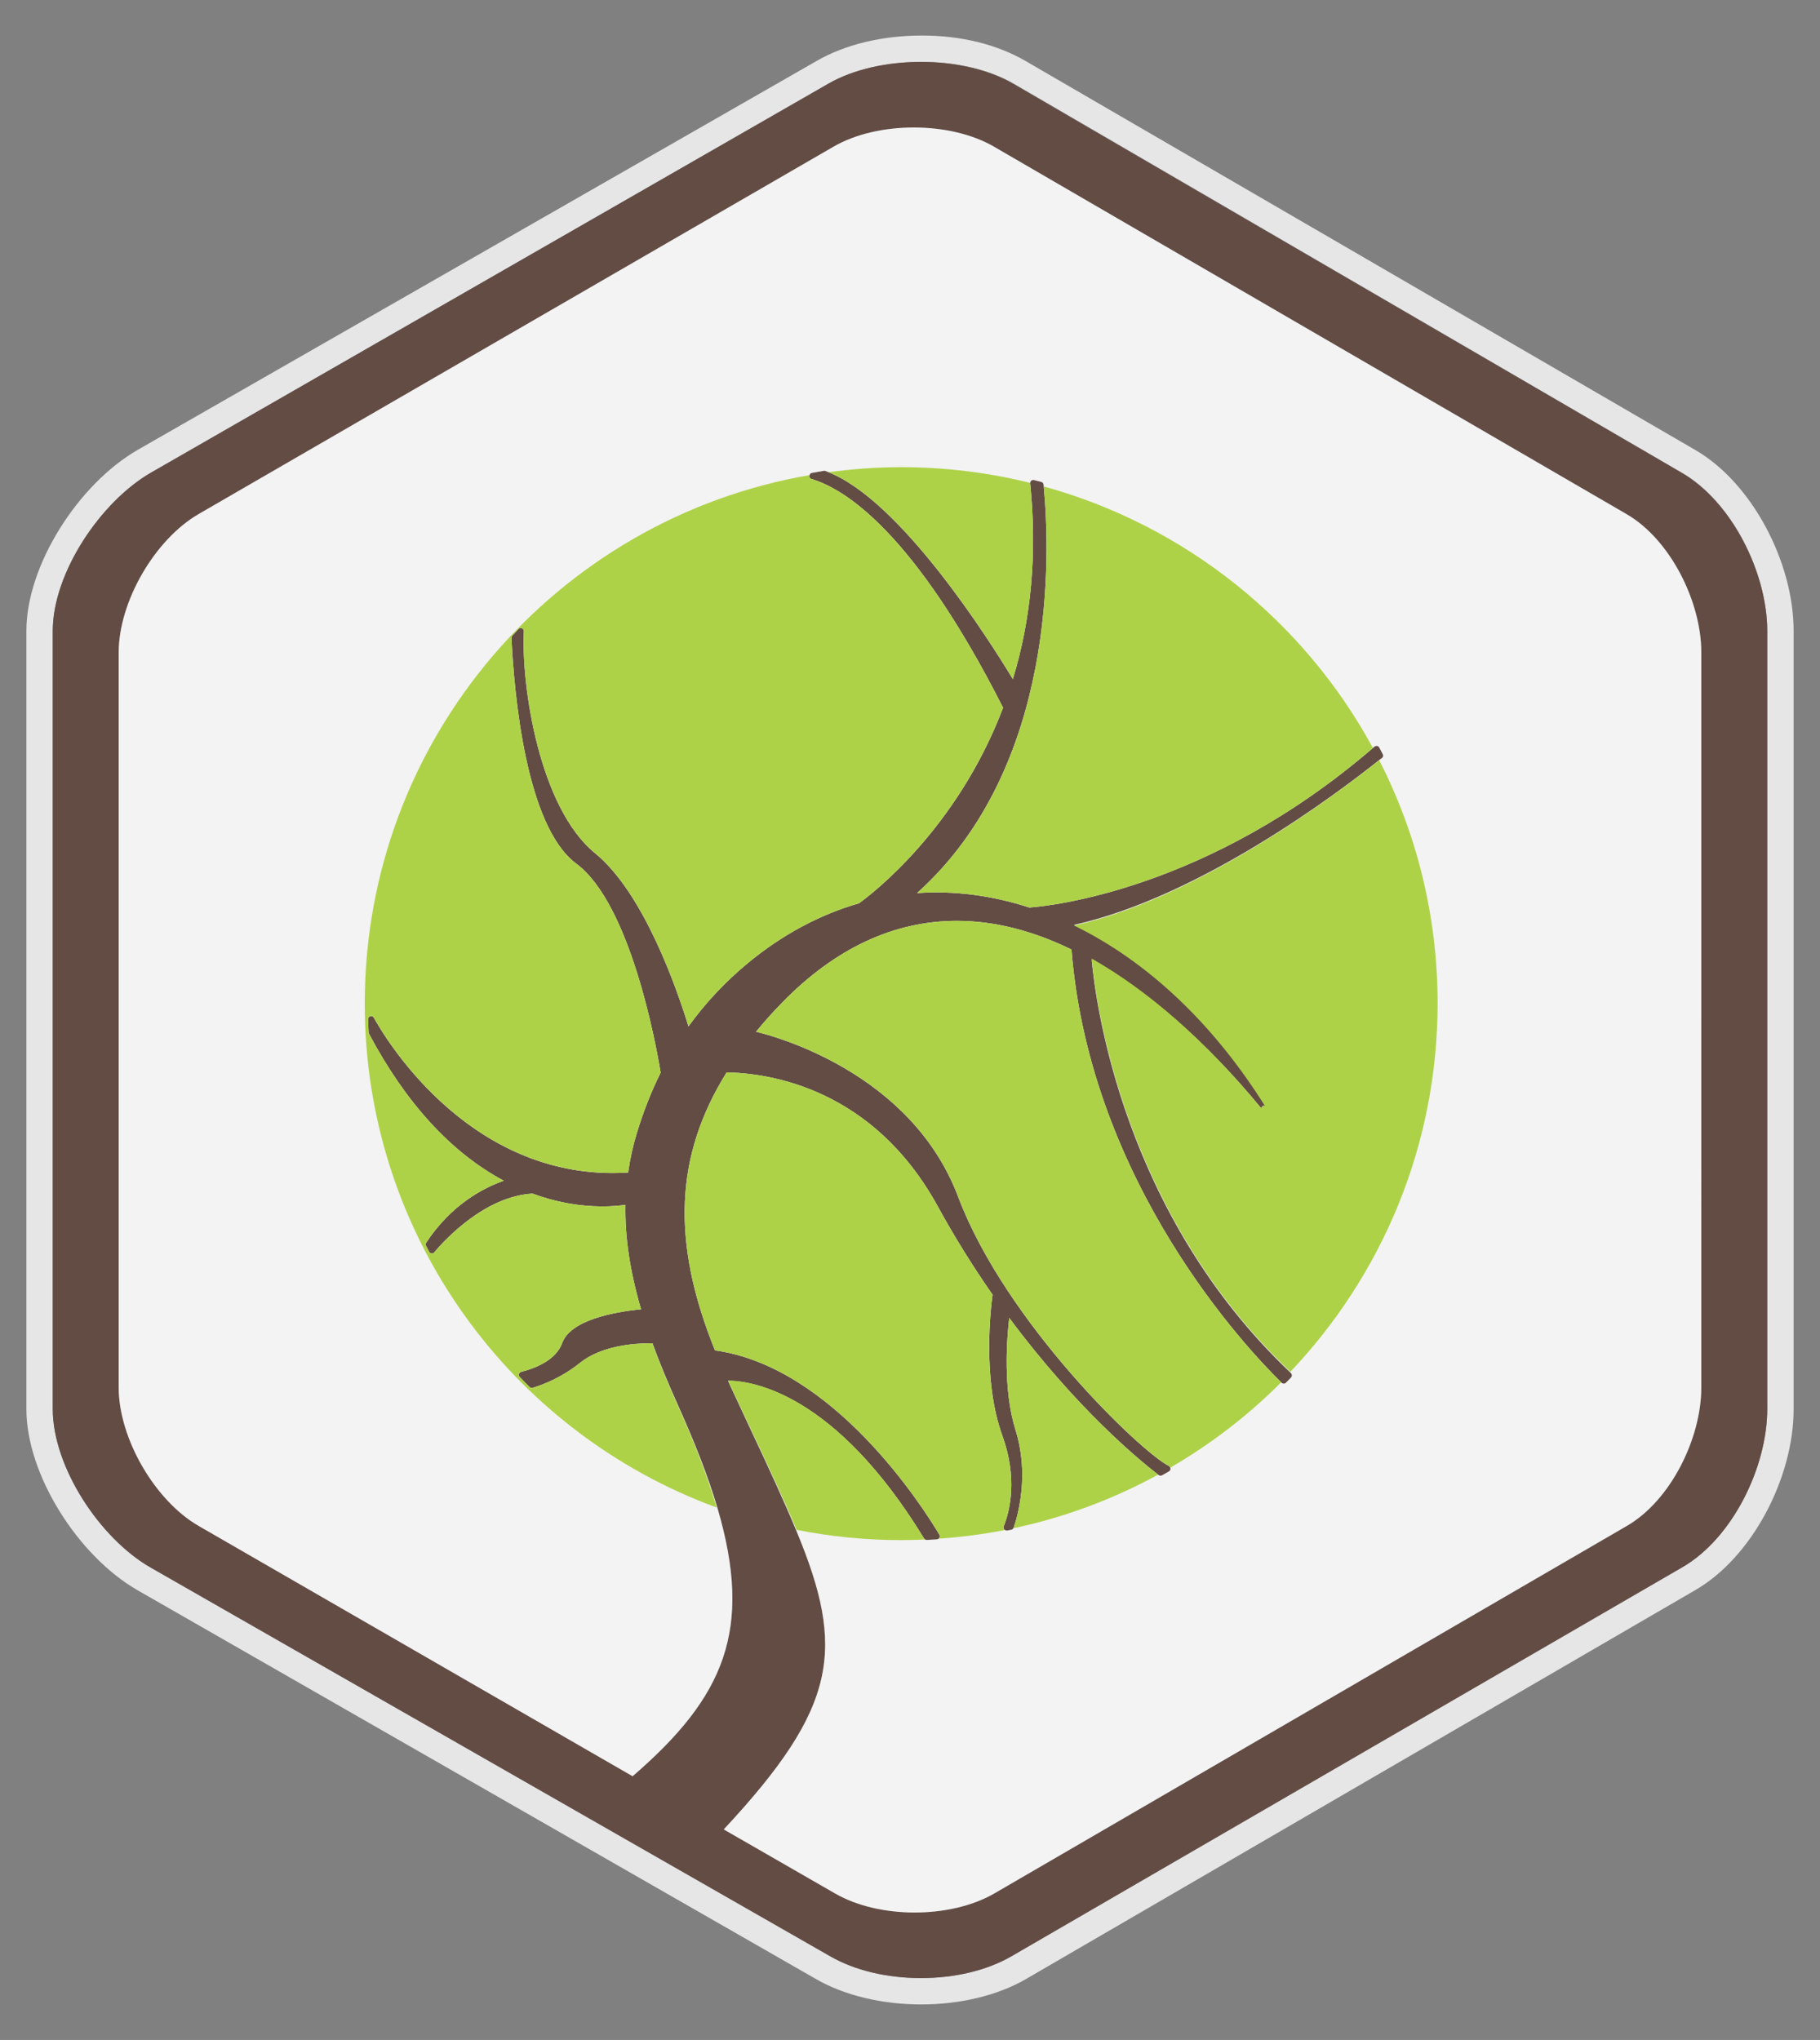 <?xml version="1.0" encoding="utf-8"?>
<!-- Generator: Adobe Illustrator 16.0.0, SVG Export Plug-In . SVG Version: 6.00 Build 0)  -->
<!DOCTYPE svg PUBLIC "-//W3C//DTD SVG 1.1//EN" "http://www.w3.org/Graphics/SVG/1.1/DTD/svg11.dtd">
<svg version="1.1" xmlns="http://www.w3.org/2000/svg" xmlns:xlink="http://www.w3.org/1999/xlink" x="0px" y="0px" width="138px"
	 height="154.667px" viewBox="0 0 138 154.667" enable-background="new 0 0 138 154.667" xml:space="preserve">
<rect x="0" y="0" width="138" height="154.667" fill="#808080" stroke="none"/>
<g id="Layer_2" display="none">
	<rect y="-0.167" display="inline" fill="#FF00FF" width="138" height="155"/>
</g>
<g id="Layer_1">
	<path opacity="0.8" fill="#FFFFFF" d="M69.902,4.693c2.527,0,5.056,0.55,6.961,1.649l50.664,29.498
		C131.338,38.04,134,43.439,134,47.839v58.99c0,4.4-2.629,9.799-6.439,11.998l-50.876,29.499c-1.905,1.1-4.34,1.649-6.836,1.649
		s-4.962-0.55-6.868-1.649l-51.586-29.499C7.583,116.627,4,111.229,4,106.829v-58.99c0-4.4,3.629-9.799,7.44-11.999L62.815,6.342
		C64.721,5.243,67.374,4.693,69.902,4.693 M69.902,2.693c-2.992,0-5.819,0.681-7.961,1.917L10.443,34.107
		C5.924,36.714,2,42.874,2,47.839v58.99c0,4.975,3.911,11.134,8.411,13.73l51.48,29.501c2.139,1.234,5.006,1.915,7.958,1.915
		c2.952,0,5.788-0.681,7.93-1.917l50.768-29.5c4.311-2.488,7.454-8.519,7.454-13.729v-58.99c0-5.2-3.143-11.231-7.473-13.731
		L77.741,4.612C75.596,3.374,72.894,2.693,69.902,2.693L69.902,2.693z"/>
	<path fill="#634C44" d="M127.496,35.84L76.801,6.342c-3.811-2.199-10.174-2.199-13.985,0L11.44,35.84
		C7.629,38.04,4,43.439,4,47.839v58.99c0,4.4,3.568,9.799,7.379,11.998l51.57,29.499c3.811,2.199,9.925,2.199,13.735,0
		l50.876-29.499c3.811-2.199,6.439-7.598,6.439-11.998v-58.99C134,43.439,131.307,38.04,127.496,35.84z M129,105.195
		c0,3.851-2.321,8.575-5.655,10.5L75.39,143.557c-3.334,1.925-8.735,1.925-12.069,0l-8.443-4.856
		c8.674-9.304,9.224-13.675,5.523-22.603c-0.908-2.192-2.066-4.71-3.43-7.602c-0.53-1.125-1.091-2.342-1.678-3.603l-0.089-0.208
		c1.816,0.009,8.113,0.914,14.863,11.961c0.021,0.035,0.055,0.061,0.092,0.081c0.039,0.022,0.082,0.033,0.119,0.027
		c0.205-0.009,0.413-0.021,0.619-0.035l0.146-0.01c0.047-0.004,0.088-0.022,0.123-0.049c0.027-0.021,0.054-0.045,0.069-0.077
		c0.039-0.073,0.036-0.159-0.006-0.229c-1.267-2.123-8.018-12.725-17.016-13.973c-3.326-8.235-3.054-14.746,0.884-21.075
		c3.277,0.059,11.102,1.203,16.014,10.167c1.244,2.27,2.642,4.521,4.15,6.687c-0.135,0.975-0.792,6.453,0.739,10.678
		c1.176,3.251,0.572,5.709,0.107,6.885c-0.033,0.079-0.02,0.171,0.036,0.236c0.017,0.02,0.039,0.028,0.059,0.041
		c0.049,0.032,0.104,0.052,0.165,0.041l0.321-0.06c0.063-0.013,0.112-0.057,0.146-0.109c0.01-0.016,0.024-0.027,0.03-0.044
		c0.384-1.141,1.164-4.139,0.139-7.405c-0.962-3.063-0.663-6.923-0.479-8.506c5.118,6.895,9.877,10.799,11.292,11.888
		c0.012,0.009,0.027,0.021,0.038,0.03c0.073,0.057,0.176,0.063,0.256,0.021c0.11-0.06,0.217-0.121,0.325-0.184l0.2-0.115
		c0.075-0.041,0.121-0.123,0.119-0.211c0-0.024-0.013-0.046-0.021-0.069c-0.02-0.056-0.053-0.107-0.108-0.135
		c-2.113-1.06-12.368-10.858-15.97-20.397c-3.592-9.519-14.121-12.239-15.33-12.522c0.631-0.767,1.283-1.493,1.985-2.213
		c4.014-4.11,8.471-6.194,13.25-6.194c2.808,0,5.729,0.73,8.683,2.174c1.419,17.772,13.417,30.38,15.901,32.812
		c0.01,0.01,0.023,0.022,0.032,0.032c0.094,0.092,0.241,0.091,0.333-0.003l0.379-0.388c0.045-0.044,0.069-0.105,0.068-0.17
		c-0.002-0.063-0.028-0.125-0.073-0.167c-0.015-0.014-0.027-0.031-0.042-0.045C85.166,92.042,83.081,76.086,82.778,72.786
		c4.24,2.411,8.554,6.025,12.827,11.21c0.046,0.057,0.113-0.163,0.182-0.163c0.006,0,0.009,0,0.012,0
		c0.13,0,0.235,0.143,0.235,0.013c0-0.07-0.031,0.006-0.08-0.036c-3.927-6.282-8.933-10.963-14.517-13.686
		c9.476-2.104,19.842-9.868,23.143-12.501c0.066-0.052,0.147-0.102,0.207-0.15c0.09-0.068,0.114-0.182,0.064-0.281l-0.055-0.108
		c-0.07-0.137-0.141-0.274-0.215-0.41c-0.035-0.062-0.095-0.104-0.166-0.118c-0.069-0.01-0.141,0.008-0.195,0.054
		c-0.04,0.035-0.08,0.067-0.121,0.102C91.597,67.477,79.602,68.694,78.051,68.808c-2.825-0.919-5.688-1.291-8.516-1.096
		c10.667-9.57,10.085-25.792,9.607-30.828c-0.005-0.046-0.009-0.099-0.014-0.143c-0.008-0.097-0.078-0.179-0.175-0.204l-0.55-0.14
		c-0.075-0.019-0.154,0-0.212,0.05c-0.049,0.042-0.071,0.103-0.075,0.165c0,0.013-0.006,0.024-0.005,0.036
		c0.537,5.23,0.098,10.22-1.311,14.84c-1.863-3.078-8.495-13.512-13.98-15.687c-0.078-0.031-0.157-0.067-0.234-0.094
		c-0.038-0.014-0.077-0.018-0.116-0.011c-0.282,0.044-0.568,0.097-0.852,0.149l-0.067,0.013c-0.087,0.016-0.145,0.084-0.17,0.166
		c-0.006,0.018-0.021,0.033-0.022,0.053c-0.006,0.109,0.063,0.208,0.167,0.239c2.526,0.749,7.769,4,14.532,17.343
		c-3.516,9.27-10.035,14.188-10.924,14.827c-2.99,0.862-5.816,2.381-8.401,4.512c-1.732,1.429-3.253,3.049-4.529,4.824
		C51.339,75,48.819,67.703,45.126,64.693c-4.228-3.447-5.605-12.662-5.402-16.83c0.004-0.098-0.052-0.188-0.141-0.228
		c-0.09-0.039-0.195-0.019-0.263,0.053c-0.154,0.158-0.303,0.321-0.476,0.509c-0.042,0.046-0.065,0.108-0.061,0.17
		c0.201,4.197,1.082,14.267,4.911,17.112c4.083,3.032,6.023,13.558,6.401,15.846c-0.715,1.436-1.311,2.951-1.821,4.63
		c-0.287,0.94-0.498,1.906-0.645,2.944c-0.393,0.024-0.786,0.037-1.173,0.037c-11.344,0-17.448-10.571-18.106-11.776
		c-0.051-0.097-0.162-0.141-0.267-0.115c-0.106,0.029-0.177,0.125-0.174,0.235c0.011,0.333,0.026,0.666,0.043,0.999
		c0.002,0.034,0.012,0.068,0.028,0.099c2.801,5.269,6.237,9.015,10.218,11.143c-1.56,0.549-3.986,1.819-5.88,4.694
		c-0.047,0.072-0.052,0.162-0.014,0.238c0.078,0.15,0.157,0.305,0.236,0.457c0.037,0.068,0.105,0.115,0.183,0.123
		c0.081,0.021,0.155-0.021,0.205-0.081c0.839-0.994,3.843-4.238,7.446-4.455c1.758,0.646,3.545,0.974,5.313,0.974
		c0.749,0,1.347-0.063,1.737-0.12c-0.046,2.447,0.343,5.042,1.186,7.916c-2.083,0.21-5.348,0.815-5.982,2.56
		c-0.461,1.266-1.944,1.887-3.106,2.185c-0.081,0.021-0.144,0.082-0.168,0.164c-0.022,0.081-0.001,0.167,0.058,0.228l0.105,0.108
		c0.212,0.219,0.425,0.441,0.644,0.652c0.061,0.061,0.149,0.083,0.232,0.058c0.896-0.269,2.246-0.816,3.583-1.888
		c1.609-1.296,4.067-1.489,5.388-1.489l0.11,0.003c0.524,1.442,1.162,2.971,1.923,4.666c1.306,2.913,2.313,5.477,2.995,7.788
		c2.738,9.277,0.535,14.362-6.424,20.37l-32.9-18.977C11.732,113.77,9,109.045,9,105.195V49.472c0-3.85,2.736-8.575,6.07-10.5
		l48.149-27.86c3.334-1.925,8.797-1.925,12.131,0l47.967,27.861c3.334,1.925,5.683,6.651,5.683,10.5V105.195z"/>
	<path opacity="0.9" fill="#FFFFFF" d="M123.317,38.972L75.351,11.111c-3.334-1.925-8.797-1.925-12.131,0L15.07,38.971
		C11.736,40.896,9,45.622,9,49.472v55.723c0,3.851,2.732,8.575,6.066,10.5l32.9,18.977c6.958-6.008,9.162-11.093,6.424-20.37
		c-0.682-2.312-1.688-4.875-2.995-7.788c-0.761-1.695-1.398-3.224-1.923-4.666l-0.11-0.003c-1.32,0-3.778,0.193-5.388,1.489
		c-1.337,1.071-2.688,1.619-3.583,1.888c-0.083,0.025-0.171,0.003-0.232-0.058c-0.219-0.211-0.432-0.434-0.644-0.652l-0.105-0.108
		c-0.059-0.061-0.08-0.146-0.058-0.228c0.024-0.082,0.087-0.144,0.168-0.164c1.163-0.298,2.645-0.919,3.106-2.185
		c0.635-1.744,3.9-2.35,5.982-2.56c-0.843-2.874-1.232-5.469-1.186-7.916c-0.39,0.057-0.988,0.12-1.737,0.12
		c-1.768,0-3.555-0.327-5.313-0.974c-3.604,0.217-6.607,3.461-7.446,4.455c-0.05,0.061-0.124,0.102-0.205,0.081
		c-0.078-0.008-0.146-0.055-0.183-0.123c-0.08-0.152-0.159-0.307-0.236-0.457c-0.038-0.076-0.033-0.166,0.014-0.238
		c1.894-2.875,4.32-4.146,5.88-4.694c-3.981-2.128-7.417-5.874-10.218-11.143c-0.016-0.031-0.025-0.065-0.028-0.099
		c-0.017-0.333-0.032-0.665-0.043-0.999c-0.003-0.109,0.068-0.206,0.174-0.235c0.105-0.026,0.216,0.018,0.267,0.115
		c0.659,1.205,6.762,11.776,18.106,11.776c0.388,0,0.781-0.013,1.173-0.037c0.147-1.038,0.358-2.004,0.645-2.944
		c0.51-1.679,1.106-3.194,1.821-4.63c-0.377-2.288-2.318-12.814-6.401-15.846c-3.829-2.845-4.71-12.915-4.911-17.112
		c-0.004-0.062,0.019-0.124,0.061-0.17c0.172-0.188,0.322-0.351,0.476-0.509c0.068-0.072,0.173-0.091,0.263-0.053
		c0.089,0.04,0.146,0.13,0.141,0.228c-0.203,4.168,1.174,13.383,5.402,16.83c3.693,3.01,6.213,10.307,7.079,13.129
		c1.276-1.775,2.797-3.396,4.529-4.824c2.584-2.131,5.411-3.65,8.401-4.512c0.889-0.639,7.408-5.557,10.924-14.827
		c-6.763-13.344-12.005-16.595-14.532-17.343c-0.105-0.031-0.174-0.13-0.167-0.239c0.001-0.02,0.016-0.035,0.022-0.053
		c0.026-0.081,0.083-0.149,0.17-0.166l0.067-0.013c0.284-0.052,0.57-0.104,0.852-0.149c0.039-0.007,0.078-0.003,0.116,0.011
		c0.078,0.027,0.157,0.063,0.234,0.094c5.485,2.174,12.117,12.609,13.98,15.687c1.408-4.62,1.848-9.61,1.311-14.84
		c-0.001-0.012,0.005-0.023,0.005-0.036c0.004-0.063,0.026-0.124,0.075-0.165c0.058-0.05,0.137-0.069,0.212-0.05l0.55,0.14
		c0.097,0.024,0.167,0.106,0.175,0.204c0.005,0.044,0.009,0.097,0.014,0.143c0.479,5.036,1.06,21.258-9.607,30.828
		c2.828-0.195,5.691,0.177,8.516,1.096c1.551-0.113,13.546-1.331,26.049-12.096c0.041-0.035,0.081-0.067,0.121-0.102
		c0.055-0.046,0.126-0.064,0.195-0.054c0.071,0.013,0.131,0.056,0.166,0.118c0.074,0.135,0.145,0.272,0.215,0.41l0.055,0.108
		c0.05,0.1,0.025,0.213-0.064,0.281c-0.06,0.048-0.141,0.098-0.207,0.15c-3.301,2.633-13.667,10.397-23.143,12.501
		c5.584,2.723,10.59,7.403,14.517,13.686c0.049,0.042,0.08-0.034,0.08,0.036c0,0.13-0.105-0.013-0.235-0.013
		c-0.003,0-0.006,0-0.012,0c-0.068,0-0.136,0.22-0.182,0.163c-4.273-5.185-8.587-8.799-12.827-11.21
		c0.303,3.3,2.388,19.256,15.063,31.278c0.015,0.014,0.027,0.031,0.042,0.045c0.045,0.042,0.071,0.104,0.073,0.167
		c0.001,0.064-0.023,0.126-0.068,0.17l-0.379,0.388c-0.092,0.094-0.239,0.095-0.333,0.003c-0.009-0.01-0.022-0.022-0.032-0.032
		c-2.484-2.432-14.482-15.04-15.901-32.812c-2.954-1.444-5.875-2.174-8.683-2.174c-4.779,0-9.236,2.083-13.25,6.194
		c-0.703,0.72-1.354,1.446-1.985,2.213c1.209,0.283,11.738,3.003,15.33,12.522c3.602,9.539,13.856,19.338,15.97,20.397
		c0.056,0.027,0.089,0.079,0.108,0.135c0.008,0.023,0.021,0.045,0.021,0.069c0.002,0.088-0.044,0.17-0.119,0.211l-0.2,0.115
		c-0.108,0.063-0.215,0.124-0.325,0.184c-0.08,0.043-0.183,0.036-0.256-0.021c-0.011-0.009-0.026-0.021-0.038-0.03
		c-1.415-1.089-6.174-4.993-11.292-11.888c-0.184,1.583-0.482,5.442,0.479,8.506c1.025,3.267,0.245,6.265-0.139,7.405
		c-0.006,0.017-0.021,0.028-0.03,0.044c-0.033,0.053-0.082,0.097-0.146,0.109l-0.321,0.06c-0.061,0.011-0.116-0.009-0.165-0.041
		c-0.02-0.013-0.042-0.021-0.059-0.041c-0.056-0.065-0.069-0.157-0.036-0.236c0.465-1.176,1.068-3.634-0.107-6.885
		c-1.531-4.225-0.874-9.703-0.739-10.678c-1.509-2.166-2.906-4.417-4.15-6.687c-4.912-8.964-12.737-10.108-16.014-10.167
		c-3.938,6.329-4.209,12.839-0.884,21.075c8.998,1.248,15.749,11.85,17.016,13.973c0.042,0.069,0.045,0.155,0.006,0.229
		c-0.016,0.032-0.042,0.057-0.069,0.077c-0.035,0.026-0.076,0.045-0.123,0.049l-0.146,0.01c-0.206,0.015-0.414,0.026-0.619,0.035
		c-0.037,0.006-0.08-0.005-0.119-0.027c-0.037-0.021-0.07-0.046-0.092-0.081c-6.75-11.047-13.047-11.952-14.863-11.961l0.089,0.208
		c0.587,1.261,1.148,2.478,1.678,3.603c1.363,2.892,2.521,5.409,3.43,7.602c3.701,8.928,3.151,13.299-5.523,22.603l8.443,4.856
		c3.334,1.925,8.735,1.925,12.069,0l47.955-27.862c3.334-1.925,5.655-6.649,5.655-10.5V49.472
		C129,45.623,126.651,40.897,123.317,38.972z"/>
	<path fill="#AED247" d="M76.522,99.919c-0.184,1.583-0.482,5.442,0.479,8.506c1.025,3.267,0.245,6.265-0.139,7.405
		c-0.006,0.017-0.021,0.028-0.03,0.044c3.896-0.829,7.586-2.211,10.981-4.067C86.399,110.718,81.641,106.814,76.522,99.919z"/>
	<path fill="#AED247" d="M76.106,115.725c0.465-1.176,1.068-3.634-0.107-6.885c-1.531-4.225-0.874-9.703-0.739-10.678
		c-1.509-2.166-2.906-4.417-4.15-6.687c-4.912-8.964-12.737-10.108-16.014-10.167c-3.938,6.329-4.209,12.839-0.884,21.075
		c8.998,1.248,15.749,11.85,17.016,13.973c0.042,0.069,0.045,0.155,0.006,0.229c-0.016,0.032-0.042,0.057-0.069,0.077
		c1.71-0.118,3.392-0.336,5.037-0.659c-0.02-0.013-0.042-0.021-0.059-0.041C76.087,115.896,76.073,115.804,76.106,115.725z"/>
	<path fill="#AED247" d="M49.46,101.847l-0.104-0.003c-1.32,0-3.775,0.193-5.385,1.489c-1.337,1.071-2.687,1.619-3.582,1.888
		c-0.083,0.025-0.171,0.003-0.231-0.058c-0.219-0.211-0.431-0.434-0.643-0.652l-0.105-0.108c-0.059-0.061-0.08-0.146-0.058-0.228
		c0.024-0.082,0.087-0.144,0.168-0.164c1.163-0.298,2.645-0.919,3.106-2.185c0.635-1.744,3.9-2.35,5.982-2.56
		c-0.843-2.874-1.232-5.469-1.186-7.916c-0.39,0.057-0.988,0.12-1.737,0.12c-1.768,0-3.555-0.327-5.313-0.974
		c-3.604,0.217-6.607,3.461-7.446,4.455c-0.05,0.061-0.124,0.102-0.205,0.081c-0.078-0.008-0.146-0.055-0.183-0.123
		c-0.08-0.152-0.159-0.307-0.236-0.457c-0.038-0.076-0.033-0.166,0.014-0.238c1.894-2.875,4.32-4.146,5.88-4.694
		c-3.981-2.128-7.417-5.874-10.218-11.143c-0.016-0.031-0.025-0.065-0.028-0.099c-0.017-0.333-0.032-0.665-0.043-0.999
		c-0.003-0.109,0.068-0.206,0.174-0.235c0.105-0.026,0.216,0.018,0.267,0.115c0.659,1.205,6.762,11.776,18.106,11.776
		c0.388,0,0.781-0.013,1.173-0.037c0.147-1.038,0.358-2.004,0.645-2.944c0.51-1.679,1.106-3.194,1.821-4.63
		c-0.377-2.288-2.318-12.814-6.401-15.846c-3.829-2.845-4.71-12.915-4.911-17.112c-0.004-0.062,0.019-0.124,0.061-0.17
		c0.172-0.188,0.322-0.351,0.476-0.509c0.068-0.072,0.173-0.091,0.263-0.053c0.089,0.04,0.146,0.13,0.141,0.228
		c-0.203,4.168,1.174,13.383,5.402,16.83c3.693,3.01,6.213,10.307,7.079,13.129c1.276-1.775,2.797-3.396,4.529-4.824
		c2.584-2.131,5.411-3.65,8.401-4.512c0.889-0.639,7.408-5.557,10.924-14.827c-6.763-13.344-12.005-16.595-14.532-17.343
		c-0.105-0.031-0.174-0.13-0.167-0.239c0.001-0.02,0.016-0.035,0.022-0.053C42.23,39.323,27.656,56.002,27.656,76.095
		c0,17.55,11.114,32.504,26.687,38.206c-0.682-2.312-1.665-4.875-2.971-7.788C50.61,104.818,49.985,103.29,49.46,101.847z"/>
	<path fill="#AED247" d="M55.203,104.673l0.089,0.194c0.587,1.261,1.148,2.451,1.678,3.575c1.363,2.893,2.521,5.358,3.43,7.55
		c2.566,0.507,5.216,0.778,7.931,0.778c0.612,0,1.22-0.02,1.826-0.046c-0.037-0.021-0.07-0.05-0.092-0.085
		C63.315,105.593,57.019,104.682,55.203,104.673z"/>
	<path fill="#AED247" d="M81.243,71.992c-2.954-1.444-5.875-2.174-8.683-2.174c-4.779,0-9.236,2.083-13.25,6.194
		c-0.703,0.72-1.354,1.446-1.985,2.213c1.209,0.283,11.738,3.003,15.33,12.522c3.602,9.539,13.856,19.338,15.97,20.397
		c0.056,0.027,0.089,0.079,0.108,0.135c3.082-1.791,5.912-3.966,8.412-6.475C94.66,102.373,82.662,89.764,81.243,71.992z"/>
	<path fill="#AED247" d="M69.535,67.711c2.828-0.195,5.691,0.177,8.516,1.096c1.551-0.113,13.546-1.331,26.049-12.096
		c-5.217-9.607-14.197-16.868-24.958-19.828C79.62,41.92,80.201,58.142,69.535,67.711z"/>
	<path fill="#AED247" d="M95.954,83.918c0.049,0.043,0.08-0.143,0.08-0.072c0,0.13-0.105-0.013-0.235-0.013
		c-0.003,0-0.006,0-0.012,0c-0.068,0-0.136,0.22-0.182,0.163c-4.273-5.185-8.587-8.908-12.827-11.319
		c0.303,3.299,2.388,19.311,15.063,31.333c6.914-7.293,11.165-17.104,11.165-27.946c0-6.642-1.603-12.892-4.427-18.429
		c-3.301,2.633-13.667,10.432-23.143,12.536C87.021,72.894,92.027,77.636,95.954,83.918z"/>
	<path fill="#AED247" d="M76.801,51.489c1.408-4.62,1.848-9.61,1.311-14.84c-0.001-0.012,0.005-0.023,0.005-0.036
		c-3.135-0.774-6.411-1.193-9.785-1.193c-1.87,0-3.708,0.138-5.511,0.382C68.306,37.977,74.938,48.411,76.801,51.489z"/>
</g>
</svg>
